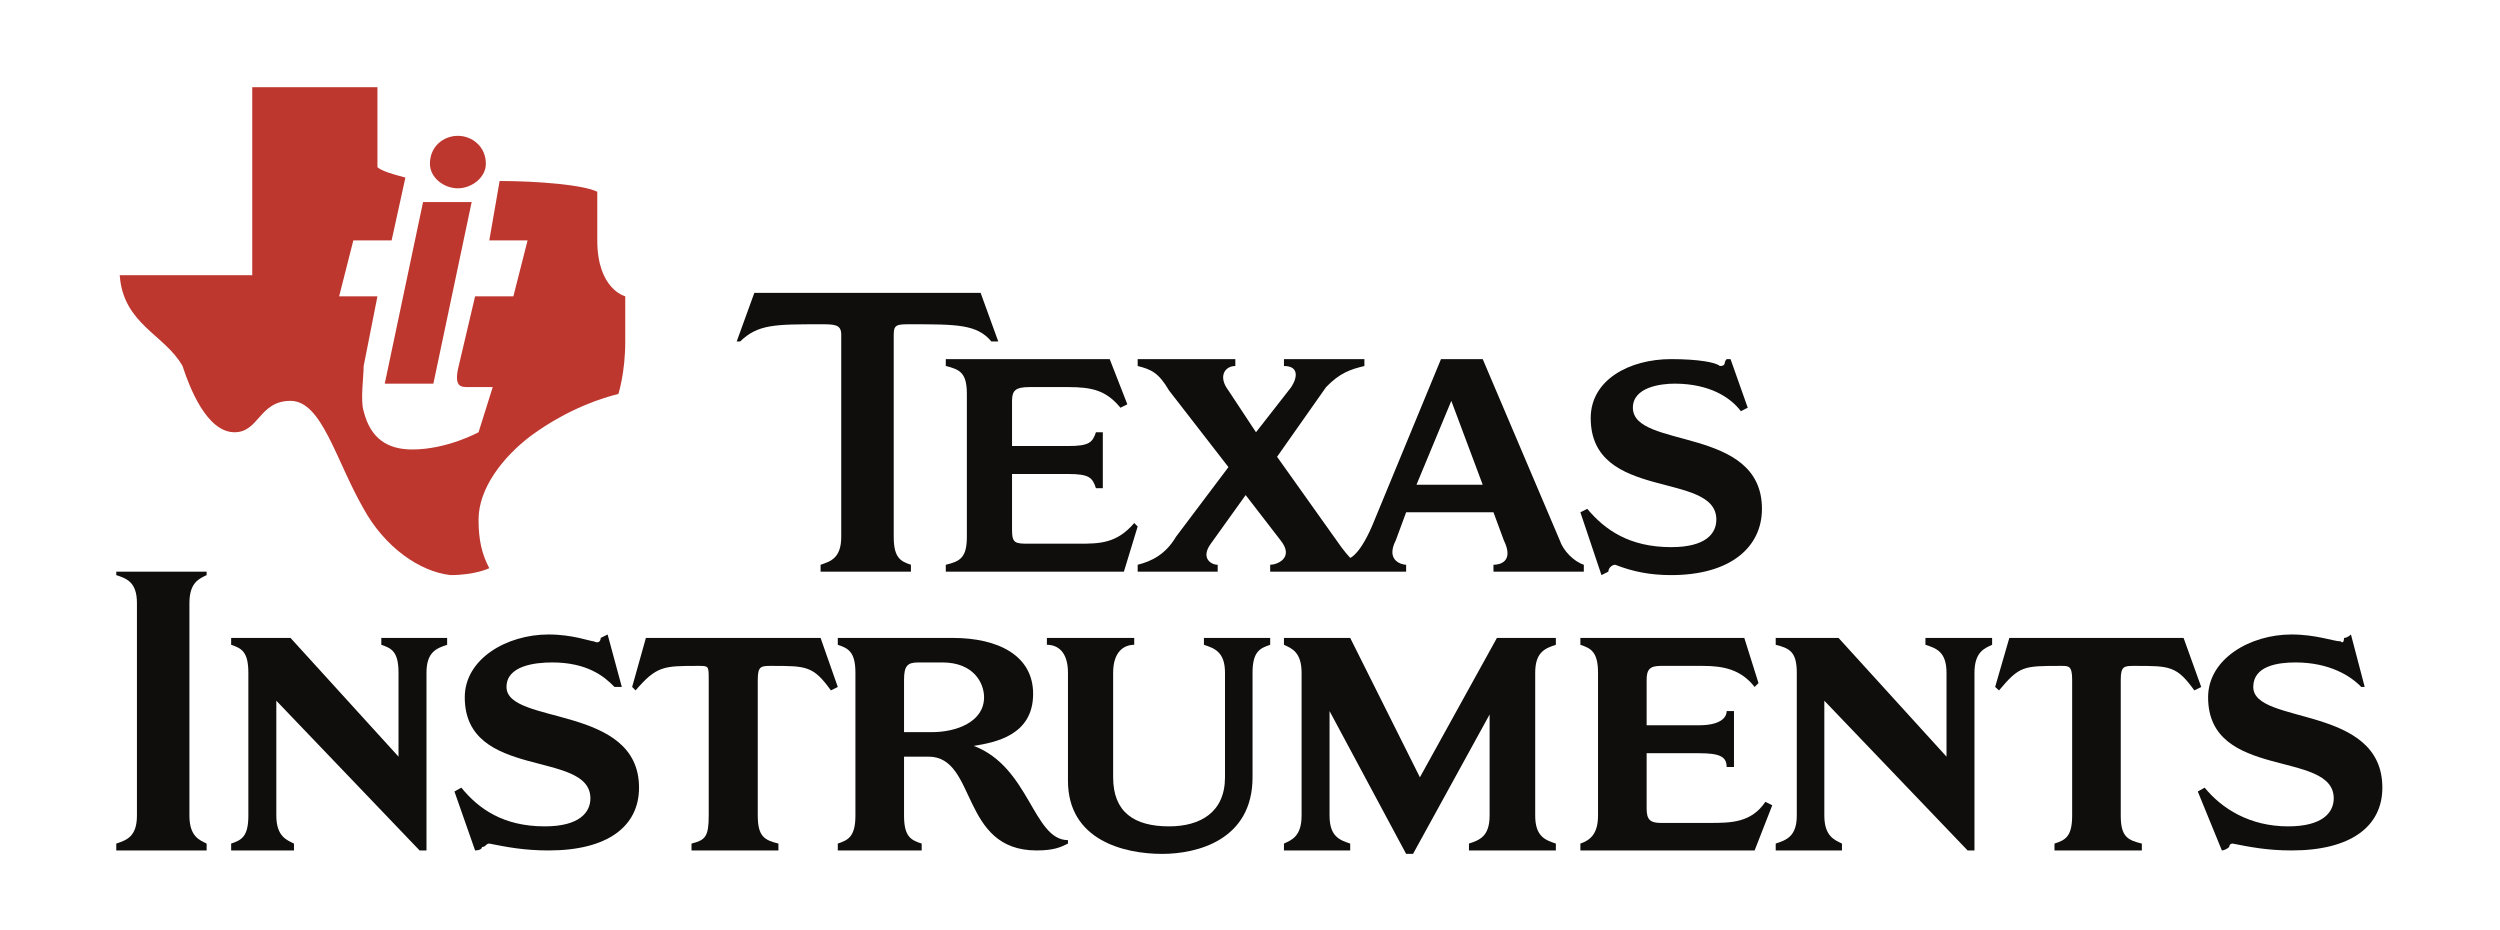 <svg width="172" height="64" viewBox="0 0 172 64" fill="none" xmlns="http://www.w3.org/2000/svg">
<path fill-rule="evenodd" clip-rule="evenodd" d="M34.374 12.453C37.008 12.453 40.146 12.719 41.093 13.193C41.093 13.903 41.093 16.301 41.093 16.538C41.093 19.912 43.017 20.386 43.017 20.386C43.017 20.386 43.017 21.836 43.017 23.494C43.017 25.655 42.544 27.105 42.544 27.105C41.567 27.342 39.169 28.052 36.535 29.976C34.611 31.427 32.924 33.588 32.924 35.748C32.924 37.169 33.16 38.146 33.664 39.093C33.664 39.093 32.687 39.567 31 39.567C28.868 39.33 26.471 37.643 25.02 35.008C23.096 31.664 22.149 27.579 19.988 27.579C17.827 27.579 17.827 29.739 16.14 29.739C14.216 29.739 13.032 26.631 12.558 25.181C11.345 23.02 8.474 22.31 8.237 18.935H17.354C17.354 13.903 17.354 11.032 17.354 6C20.699 6 22.623 6 25.968 6V11.506C26.234 11.742 26.944 11.979 27.892 12.216L26.944 16.538H24.31L23.333 20.386H25.968L25.02 25.181C25.02 25.892 24.783 27.579 25.02 28.289C25.494 30.213 26.707 30.924 28.365 30.924C30.763 30.924 32.924 29.739 32.924 29.739L33.9 26.631C33.427 26.631 32.687 26.631 32.213 26.631C31.739 26.631 31.266 26.631 31.503 25.418L32.687 20.386H35.321L36.298 16.538H33.664L34.374 12.453Z" fill="#BE372F"/>
<path fill-rule="evenodd" clip-rule="evenodd" d="M29.105 13.903H32.45L29.816 26.395H26.471L29.105 13.903Z" fill="#BE372F"/>
<path fill-rule="evenodd" clip-rule="evenodd" d="M31.503 9.345C32.45 9.345 33.427 10.055 33.427 11.269C33.427 12.216 32.45 12.956 31.503 12.956C30.526 12.956 29.579 12.216 29.579 11.269C29.579 10.055 30.526 9.345 31.503 9.345Z" fill="#BE372F"/>
<path fill-rule="evenodd" clip-rule="evenodd" d="M114.976 24.707C116.9 24.707 118.084 24.944 118.321 25.181C118.794 25.181 118.558 24.944 118.794 24.707H119.061L120.245 28.052L119.771 28.289C119.061 27.342 117.61 26.395 115.213 26.395C114.266 26.395 112.342 26.631 112.342 28.052C112.342 30.924 121.222 29.266 121.222 35.008C121.222 37.643 119.061 39.567 114.976 39.567C113.526 39.567 112.342 39.33 111.128 38.856C110.891 38.856 110.654 39.093 110.654 39.33L110.181 39.567L108.73 35.245L109.204 35.008C110.418 36.459 112.105 37.643 114.976 37.643C117.374 37.643 118.084 36.696 118.084 35.748C118.084 32.374 109.441 34.535 109.441 28.763C109.441 26.128 112.105 24.707 114.976 24.707Z" fill="#0F0E0C"/>
<path fill-rule="evenodd" clip-rule="evenodd" d="M65.07 39.33V38.856C66.046 38.62 66.52 38.383 66.52 36.932V27.105C66.52 25.655 66.046 25.418 65.07 25.181V24.707H76.347L77.561 27.816L77.087 28.052C76.111 26.868 75.163 26.631 73.476 26.631C73.239 26.631 70.842 26.631 70.842 26.631C69.865 26.631 69.628 26.868 69.628 27.579V30.687H73.476C74.927 30.687 75.163 30.45 75.4 29.739H75.874V33.588H75.4C75.163 32.848 74.927 32.611 73.476 32.611H69.628V36.459C69.628 37.406 69.865 37.406 70.842 37.406C70.842 37.406 73.95 37.406 74.187 37.406C75.637 37.406 76.821 37.406 78.035 35.985L78.272 36.222L77.324 39.33H65.07Z" fill="#0F0E0C"/>
<path fill-rule="evenodd" clip-rule="evenodd" d="M61.488 36.932C61.488 38.383 61.962 38.62 62.672 38.856V39.33H56.456V38.856C57.166 38.62 57.877 38.383 57.877 36.932V23.02C57.877 22.31 57.403 22.31 56.456 22.31C53.318 22.31 52.134 22.31 50.921 23.494H50.684L51.898 20.149H67.467L68.681 23.494H68.207C67.23 22.31 65.81 22.31 62.672 22.31C61.725 22.31 61.488 22.31 61.488 23.02V36.932Z" fill="#0F0E0C"/>
<path fill-rule="evenodd" clip-rule="evenodd" d="M84.517 32.137L80.432 26.868C79.722 25.655 79.219 25.418 78.272 25.181V24.707H84.991V25.181C84.28 25.181 83.777 25.892 84.517 26.868L86.412 29.739L88.839 26.631C89.312 25.892 89.312 25.181 88.336 25.181V24.707H93.871V25.181C92.894 25.418 92.184 25.655 91.236 26.631L87.862 31.427L91.947 37.169C92.421 37.88 92.894 38.383 92.894 38.383C92.894 38.383 93.634 38.146 94.581 35.748L99.14 24.707H102.011L107.309 37.169C107.546 37.88 108.257 38.62 108.967 38.856V39.33H102.751V38.856C103.225 38.856 104.172 38.62 103.461 37.169L102.751 35.245H96.742L96.032 37.169C95.292 38.62 96.505 38.856 96.742 38.856V39.33H87.388V38.856C87.862 38.856 89.076 38.383 88.099 37.169L85.701 34.061L83.304 37.406C82.593 38.383 83.304 38.856 83.777 38.856V39.33H78.272V38.856C79.219 38.62 80.195 38.146 80.906 36.932L84.517 32.137ZM99.85 27.579L97.453 33.351H102.011L99.85 27.579Z" fill="#0F0E0C"/>
<path fill-rule="evenodd" clip-rule="evenodd" d="M9.421 41.491C9.421 40.041 8.71 39.804 8 39.567V39.33H14.216V39.567C13.742 39.804 13.032 40.041 13.032 41.491V56.114C13.032 57.564 13.742 57.801 14.216 58.038V58.511H8V58.038C8.71 57.801 9.421 57.564 9.421 56.114V41.491Z" fill="#0F0E0C"/>
<path fill-rule="evenodd" clip-rule="evenodd" d="M29.342 58.511H28.868L19.011 48.21V56.114C19.011 57.564 19.751 57.801 20.225 58.038V58.511H15.903V58.038C16.614 57.801 17.087 57.564 17.087 56.114V46.286C17.087 44.836 16.614 44.599 15.903 44.362V43.889H19.988L27.418 52.058V46.286C27.418 44.836 26.944 44.599 26.234 44.362V43.889H30.763V44.362C30.052 44.599 29.342 44.836 29.342 46.286V58.511Z" fill="#0F0E0C"/>
<path fill-rule="evenodd" clip-rule="evenodd" d="M86.175 53.479C86.175 57.801 82.356 58.748 79.959 58.748C77.324 58.748 73.476 57.801 73.476 53.716V46.286C73.476 44.836 72.766 44.362 72.026 44.362V43.889H78.035V44.362C77.324 44.362 76.584 44.836 76.584 46.286V53.479C76.584 55.877 78.035 56.854 80.432 56.854C82.593 56.854 84.28 55.877 84.28 53.479V46.286C84.28 44.836 83.54 44.599 82.83 44.362V43.889H87.388V44.362C86.678 44.599 86.175 44.836 86.175 46.286V53.479Z" fill="#0F0E0C"/>
<path fill-rule="evenodd" clip-rule="evenodd" d="M48.76 46.76C48.76 45.813 48.76 45.813 48.049 45.813C45.652 45.813 45.178 45.813 43.728 47.5L43.491 47.263L44.438 43.889H56.456L57.64 47.263L57.166 47.5C55.953 45.813 55.479 45.813 53.081 45.813C52.371 45.813 52.134 45.813 52.134 46.76V56.114C52.134 57.564 52.608 57.801 53.555 58.038V58.511H47.576V58.038C48.523 57.801 48.76 57.564 48.76 56.114V46.76Z" fill="#0F0E0C"/>
<path fill-rule="evenodd" clip-rule="evenodd" d="M37.748 43.652C39.406 43.652 40.62 44.125 40.856 44.125C41.33 44.362 41.33 43.889 41.33 43.889L41.804 43.652L42.781 47.263H42.277C41.567 46.523 40.383 45.576 37.985 45.576C36.772 45.576 34.848 45.813 34.848 47.263C34.848 49.898 43.965 48.447 43.965 54.19C43.965 56.854 41.804 58.511 37.748 58.511C36.061 58.511 34.848 58.274 33.664 58.038C33.427 58.038 33.427 58.274 33.16 58.274C33.16 58.511 32.687 58.511 32.687 58.511L31.266 54.456L31.739 54.19C32.924 55.64 34.611 56.854 37.482 56.854C39.88 56.854 40.62 55.877 40.62 54.929C40.62 51.555 31.976 53.716 31.976 47.973C31.976 45.339 34.848 43.652 37.748 43.652Z" fill="#0F0E0C"/>
<path fill-rule="evenodd" clip-rule="evenodd" d="M105.622 56.114C105.622 57.564 106.333 57.801 107.043 58.038V58.511H101.064V58.038C101.774 57.801 102.485 57.564 102.485 56.114V49.157L97.216 58.748H96.742L91.473 48.921V56.114C91.473 57.564 92.184 57.801 92.894 58.038V58.511H88.336V58.038C88.839 57.801 89.549 57.564 89.549 56.114V46.286C89.549 44.836 88.839 44.599 88.336 44.362V43.889H92.894L97.689 53.479L102.988 43.889H107.043V44.362C106.333 44.599 105.622 44.836 105.622 46.286V56.114Z" fill="#0F0E0C"/>
<path fill-rule="evenodd" clip-rule="evenodd" d="M135.844 58.511H135.371L125.514 48.21V56.114C125.514 57.564 126.254 57.801 126.727 58.038V58.511H122.169V58.038C122.879 57.801 123.619 57.564 123.619 56.114V46.286C123.619 44.836 123.116 44.599 122.169 44.362V43.889H126.491L133.92 52.058V46.286C133.92 44.836 133.21 44.599 132.47 44.362V43.889H137.058V44.362C136.555 44.599 135.844 44.836 135.844 46.286V58.511Z" fill="#0F0E0C"/>
<path fill-rule="evenodd" clip-rule="evenodd" d="M108.73 58.511V58.038C109.441 57.801 109.944 57.327 109.944 56.114V46.286C109.944 44.836 109.441 44.599 108.73 44.362V43.889H120.008L120.985 46.997L120.718 47.263C119.771 46.049 118.558 45.813 117.137 45.813C116.9 45.813 114.266 45.813 114.266 45.813C113.526 45.813 113.289 46.049 113.289 46.76V49.898H116.9C118.321 49.898 118.794 49.394 118.794 48.921H119.298V52.769H118.794C118.794 52.058 118.321 51.822 116.9 51.822H113.289V55.64C113.289 56.38 113.526 56.617 114.266 56.617C114.266 56.617 117.374 56.617 117.61 56.617C119.061 56.617 120.482 56.617 121.458 55.166L121.932 55.403L120.718 58.511H108.73Z" fill="#0F0E0C"/>
<path fill-rule="evenodd" clip-rule="evenodd" d="M142.564 46.76C142.564 45.813 142.327 45.813 141.824 45.813C139.189 45.813 138.952 45.813 137.532 47.5L137.265 47.263L138.242 43.889H150.23L151.444 47.263L150.97 47.5C149.757 45.813 149.283 45.813 146.885 45.813C146.145 45.813 145.908 45.813 145.908 46.76V56.114C145.908 57.564 146.382 57.801 147.359 58.038V58.511H141.35V58.038C142.09 57.801 142.564 57.564 142.564 56.114V46.76Z" fill="#0F0E0C"/>
<path fill-rule="evenodd" clip-rule="evenodd" d="M157.66 43.652C159.347 43.652 160.561 44.125 161.034 44.125C161.271 44.362 161.271 43.889 161.271 43.889C161.508 43.889 161.745 43.652 161.745 43.652L162.692 47.263H162.455C161.745 46.523 160.294 45.576 157.926 45.576C156.713 45.576 155.025 45.813 155.025 47.263C155.025 49.898 163.906 48.447 163.906 54.19C163.906 56.854 161.745 58.511 157.66 58.511C156.002 58.511 154.789 58.274 153.605 58.038C153.368 58.038 153.368 58.274 153.368 58.274C153.101 58.511 152.865 58.511 152.865 58.511L151.207 54.456L151.681 54.19C152.865 55.64 154.789 56.854 157.423 56.854C159.821 56.854 160.561 55.877 160.561 54.929C160.561 51.555 151.917 53.716 151.917 47.973C151.917 45.339 154.789 43.652 157.66 43.652Z" fill="#0F0E0C"/>
<path fill-rule="evenodd" clip-rule="evenodd" d="M65.543 43.889C68.681 43.889 71.079 45.102 71.079 47.737C71.079 50.608 68.444 51.081 66.994 51.318C70.842 52.769 71.079 57.801 73.476 57.801V58.038C73.003 58.274 72.529 58.511 71.315 58.511C66.046 58.511 67.23 52.058 63.886 52.058H62.198V56.114C62.198 57.564 62.672 57.801 63.412 58.038V58.511H57.64V58.038C58.35 57.801 58.853 57.564 58.853 56.114V46.286C58.853 44.836 58.35 44.599 57.64 44.362V43.889H65.543ZM62.198 50.371H64.123C65.81 50.371 67.704 49.661 67.704 47.973C67.704 46.997 66.994 45.576 64.833 45.576H63.175C62.435 45.576 62.198 45.813 62.198 46.76V50.371Z" fill="#0F0E0C"/>
</svg>
